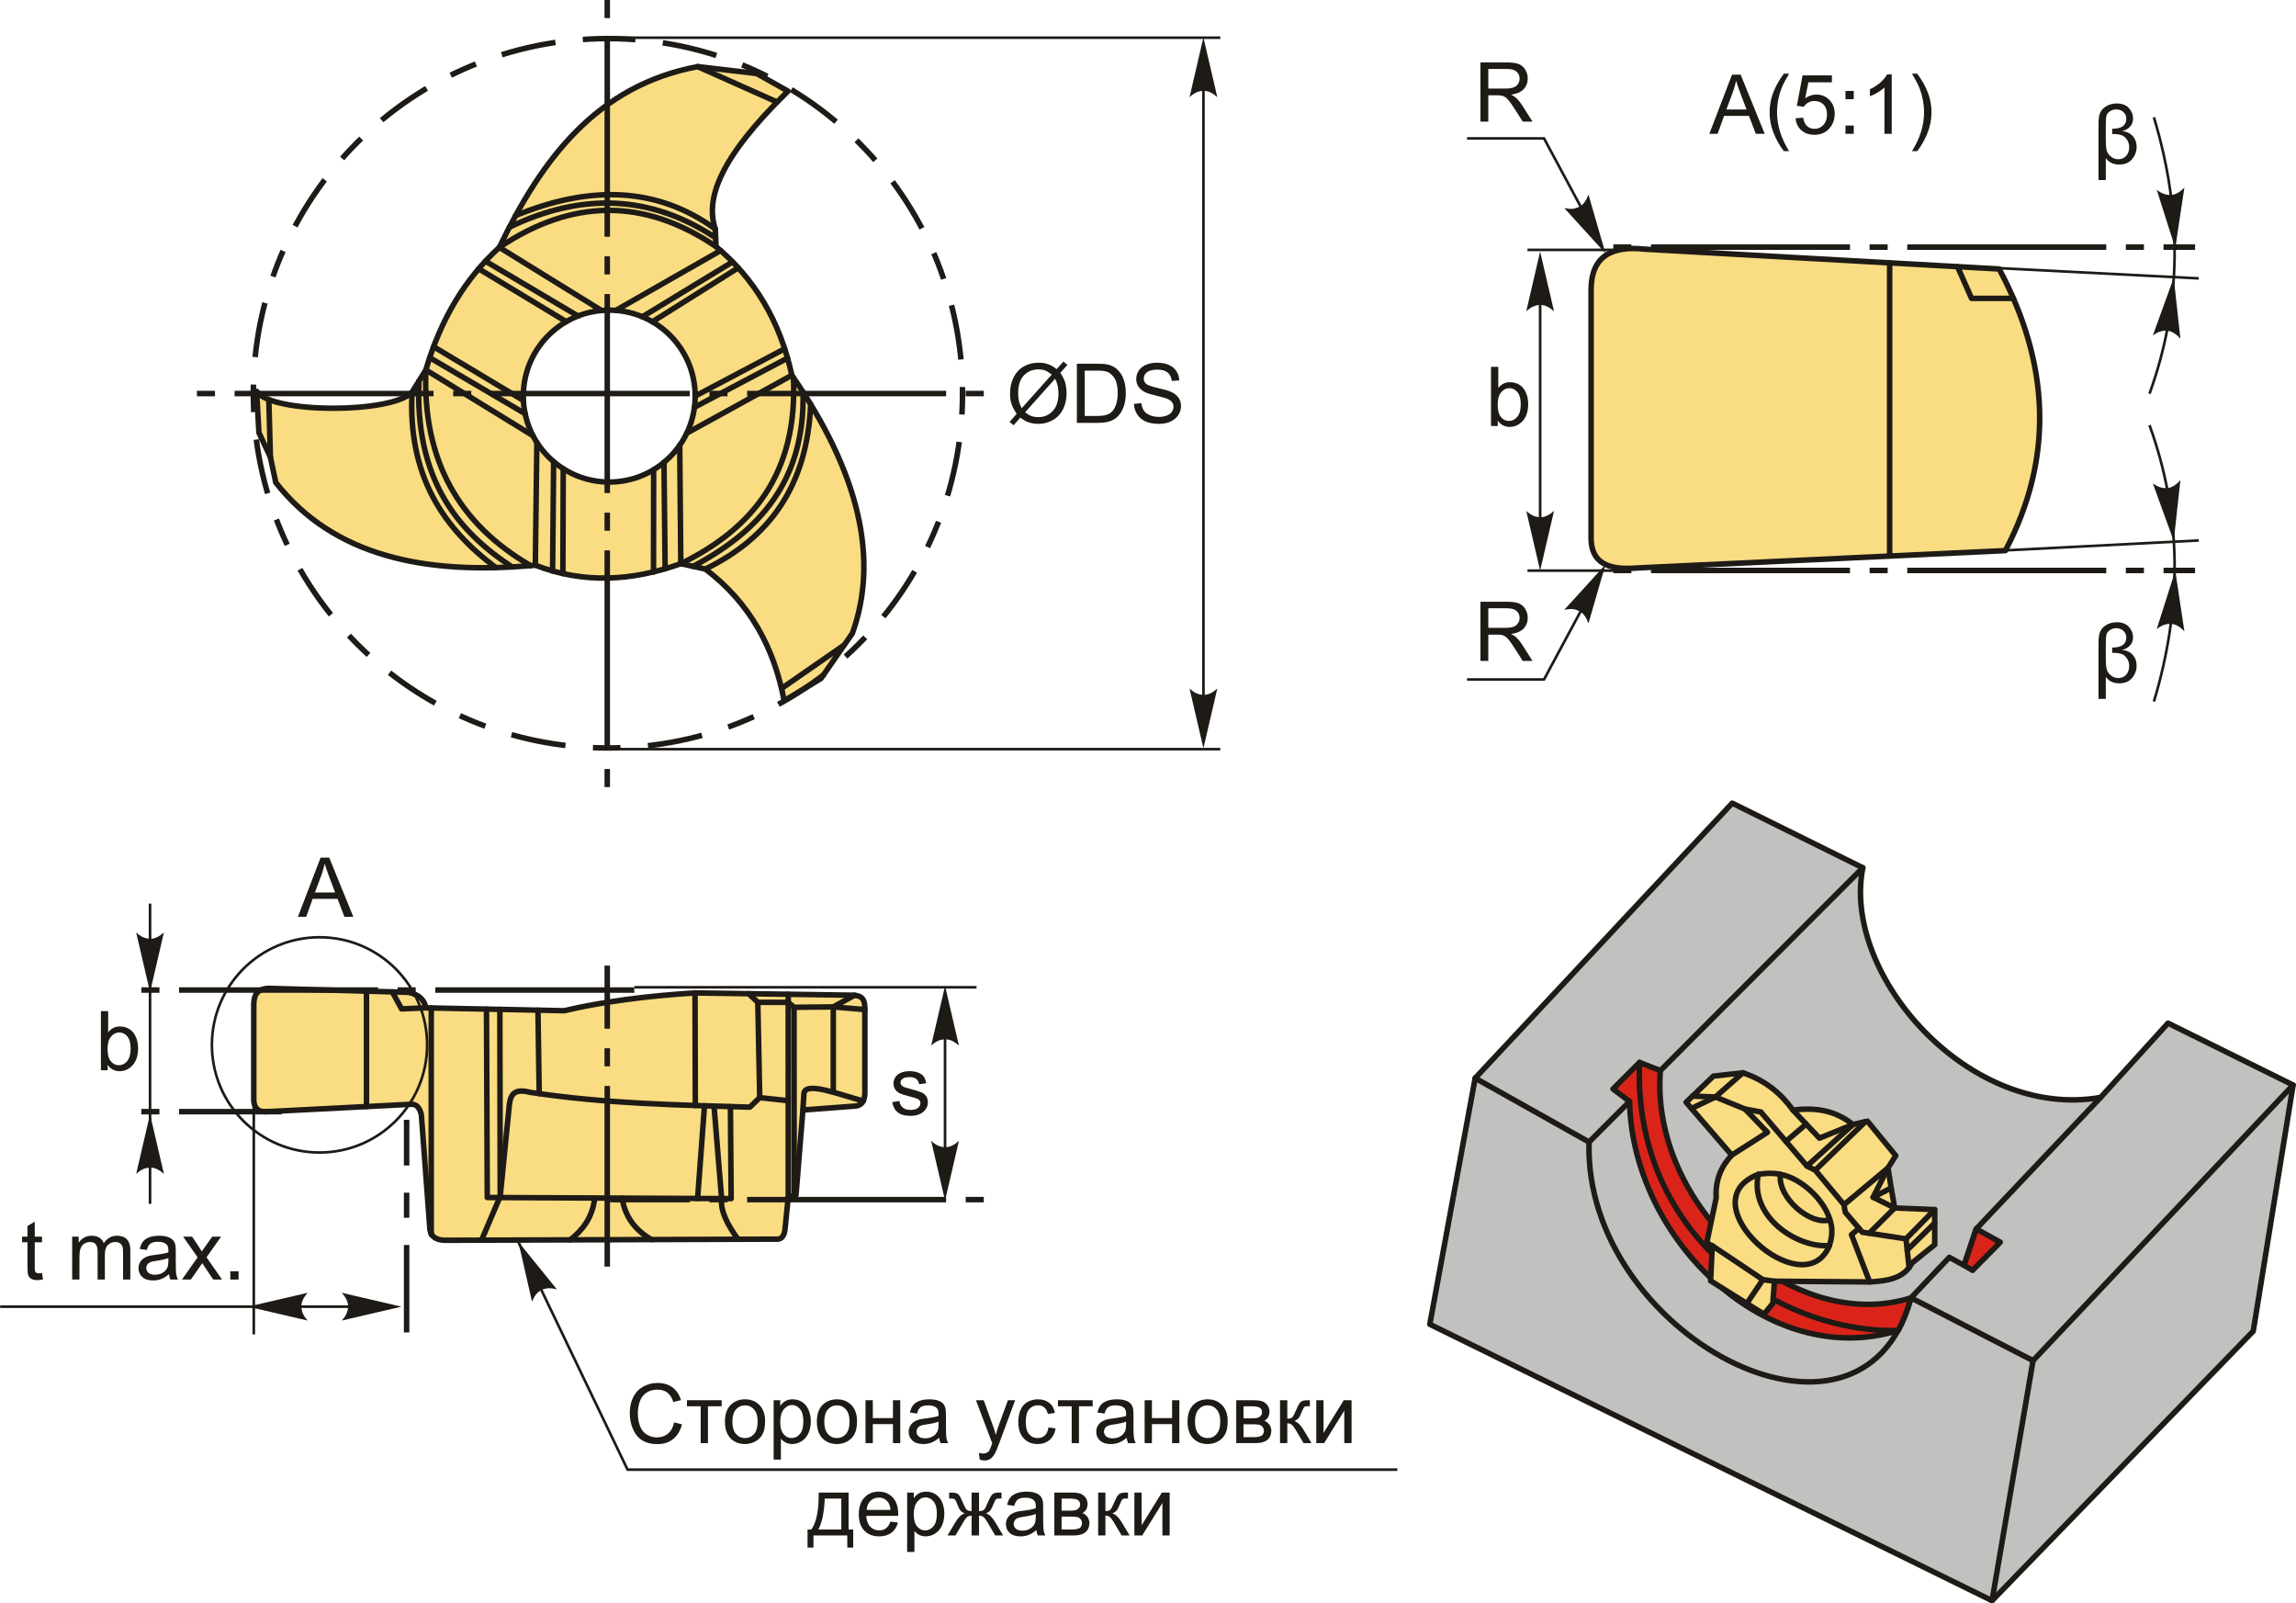 <?xml version="1.0" encoding="UTF-8"?>
<!DOCTYPE svg PUBLIC "-//W3C//DTD SVG 1.1//EN" "http://www.w3.org/Graphics/SVG/1.1/DTD/svg11.dtd">
<!-- Creator: CorelDRAW 2018 (64-Bit) -->
<svg xmlns="http://www.w3.org/2000/svg" xml:space="preserve" width="2084px" height="1455px" version="1.1" style="shape-rendering:geometricPrecision; text-rendering:geometricPrecision; image-rendering:optimizeQuality; fill-rule:evenodd; clip-rule:evenodd"
viewBox="0 0 2086.5 1456.93"
 xmlns:xlink="http://www.w3.org/1999/xlink">
 <defs>
  <style type="text/css">
   <![CDATA[
    .str2 {stroke:#1E1A16;stroke-width:2.37;stroke-miterlimit:22.926}
    .str0 {stroke:#1E1A16;stroke-width:5.01;stroke-linecap:round;stroke-linejoin:round;stroke-miterlimit:22.926}
    .str1 {stroke:#1E1A16;stroke-width:5.01;stroke-miterlimit:22.926;stroke-dasharray:25.03 25.03 50.06 25.03}
    .fil1 {fill:none}
    .fil5 {fill:#C1C1C0}
    .fil2 {fill:#1E1A16}
    .fil0 {fill:#FADC82}
    .fil6 {fill:#DA241A}
    .fil3 {fill:#1E1A16;fill-rule:nonzero}
    .fil4 {fill:#1E1A16;fill-rule:nonzero}
   ]]>
  </style>
 </defs>
 <g id="Layer_x0020_1">
  <g id="_2155750929840">
   <g>
    <path class="fil0 str0" d="M386.91 336.12c13.61,-46.44 36.06,-83.36 66.8,-111.35 38.64,-80.47 88.83,-147.09 180.24,-164.23 17.86,2.09 35.73,4.17 53.59,6.26 9.51,5.34 19.02,10.67 28.53,16.01 -63.72,62.22 -74.9,98.64 -66.11,125.26 0.23,5.33 0.46,10.67 0.7,16.01 34.48,28.73 58.13,67.09 68.89,116.91 61.22,88.73 79.42,166.87 54.98,234.52 -9.51,13.68 -19.03,27.37 -28.54,41.05 -11.13,6.73 -22.27,13.46 -33.4,20.19 -9.11,-47.91 -30.94,-88.92 -71.68,-119.7 -7.42,-1.62 -14.84,-3.25 -22.27,-4.87 -44.7,16.08 -88.84,18.25 -132.22,1.39 -99.97,9.32 -183.38,-8.03 -235.91,-75.16 -1.62,-7.65 -3.25,-15.31 -4.87,-22.96 -3.48,-7.42 -6.96,-14.85 -10.44,-22.27 -0.7,-12.53 -1.39,-25.05 -2.09,-37.58 13.46,20.42 123.2,20.31 141.27,0.7 4.18,-6.73 8.35,-13.46 12.53,-20.18zm166.68 -54.3c43.13,0 78.1,34.96 78.1,78.1 0,43.13 -34.97,78.1 -78.1,78.1 -43.13,0 -78.1,-34.97 -78.1,-78.1 0,-43.14 34.97,-78.1 78.1,-78.1z"/>
    <line class="fil1 str0" x1="633.95" y1="60.54" x2="706.15" y2= "92.72" />
    <path class="fil1 str0" d="M650.66 224.08c-65.09,-44.24 -130.74,-43.77 -196.95,0.69"/>
    <path class="fil1 str0" d="M462.86 206.43c66.39,-31.95 128.92,-29.14 187.45,9.64"/>
    <path class="fil1 str0" d="M468.47 195.92c67.52,-27.84 128.56,-26.25 181.49,12.15"/>
    <line class="fil1 str0" x1="514.51" y1="292.28" x2="434.92" y2= "244.21" />
    <line class="fil1 str0" x1="525.22" y1="287.13" x2="441.06" y2= "237.3" />
    <line class="fil1 str0" x1="546.52" y1="282.13" x2="453.71" y2= "224.77" />
    <line class="fil1 str0" x1="559.59" y1="282.04" x2="654.83" y2= "227.65" />
    <line class="fil1 str0" x1="583.7" y1="287.83" x2="665.71" y2= "237.94" />
    <line class="fil1 str0" x1="592.81" y1="292.37" x2="670.83" y2= "243.36" />
    <line class="fil1 str0" x1="710.2" y1="625.55" x2="767.19" y2= "586.06" />
    <path class="fil1 str0" d="M618.64 512.18c64.48,-31.47 106.39,-81.45 102.37,-169.07"/>
    <path class="fil1 str0" d="M629.78 514.61c59.82,-31.58 101.9,-77.36 99.94,-158.36"/>
    <path class="fil1 str0" d="M640.91 517.05c58.03,-28.06 92.73,-75.62 95.74,-149.72"/>
    <line class="fil1 str0" x1="631.69" y1="359.92" x2="713.06" y2= "316.89" />
    <line class="fil1 str0" x1="631.03" y1="370.08" x2="715.65" y2= "325.39" />
    <line class="fil1 str0" x1="624.09" y1="393.57" x2="719.55" y2= "340.99" />
    <line class="fil1 str0" x1="618.64" y1="512.18" x2="617.64" y2= "404.62" />
    <line class="fil1 str0" x1="604.37" y1="516.84" x2="603.35" y2= "420.11" />
    <line class="fil1 str0" x1="593.83" y1="519.66" x2="593.94" y2= "426.8" />
    <line class="fil1 str0" x1="511.45" y1="521.21" x2="511.78" y2= "425.89" />
    <line class="fil1 str0" x1="502.1" y1="518.84" x2="503.04" y2= "419.45" />
    <line class="fil1 str0" x1="486.42" y1="513.57" x2="487.79" y2= "402.01" />
    <path class="fil1 str0" d="M482.13 513.96c-64.19,-37.11 -98.4,-94.7 -95.22,-177.84"/>
    <path class="fil1 str0" d="M465.27 515.15c-51.4,-33.59 -88.27,-81.43 -84.63,-168.94"/>
    <path class="fil1 str0" d="M450.57 515.75c-47.74,-35.67 -80.12,-83.35 -76.19,-159.45"/>
    <line class="fil1 str0" x1="386.91" y1="336.12" x2="484.23" y2= "395.86" />
    <line class="fil1 str0" x1="390.4" y1="324.97" x2="477.12" y2= "375.88" />
    <line class="fil1 str0" x1="393.94" y1="315.02" x2="475.59" y2= "363.91" />
    <line class="fil1 str0" x1="245.64" y1="415.45" x2="244.19" y2= "363.08" />
   </g>
   <path class="fil1 str1" d="M552.39 35.06c178,0 322.29,144.29 322.29,322.29 0,177.99 -144.29,322.28 -322.29,322.28 -177.99,0 -322.28,-144.29 -322.28,-322.28 0,-178 144.29,-322.29 322.28,-322.29z"/>
   <path id="ось.cdr" class="fil2" d="M195.26 355.09l-16.43 0 0 5 16.43 0 0 -5zm232.91 0l-16.42 0 0 5 16.42 0 0 -5zm-215.09 0l180.84 0 0 5 -180.84 0 0 -5zm448.01 0l-16.43 0 0 5 16.43 0 0 -5zm-215.09 0l180.84 0 0 5 -180.84 0 0 -5zm448 0l-16.42 0 0 5 16.42 0 0 -5zm-215.09 0l180.85 0 0 5 -180.85 0 0 -5z"/>
   <path id="ось.cdr_0" class="fil2" d="M554.29 16.43l0 -16.43 -5 0 0 16.43 5 0zm0 232.91l0 -16.42 -5 0 0 16.42 5 0zm0 -215.09l0 180.84 -5 0 0 -180.84 5 0zm0 448.01l0 -16.43 -5 0 0 16.43 5 0zm0 -215.09l0 180.84 -5 0 0 -180.84 5 0zm0 448.01l0 -16.43 -5 0 0 16.43 5 0zm0 -215.1l0 180.85 -5 0 0 -180.85 5 0z"/>
   <path class="fil3" d="M960.24 335.39l6.15 -6.87 3.62 3.07 -6.45 7.23c2.09,3.13 3.49,5.85 4.23,8.21 0.97,3.08 1.45,6.53 1.45,10.34 0,5.5 -1.11,10.41 -3.33,14.71 -2.22,4.31 -5.34,7.55 -9.36,9.75 -4.02,2.21 -8.28,3.31 -12.8,3.31 -3.37,0 -6.42,-0.48 -9.15,-1.43 -2.1,-0.74 -4.56,-2.15 -7.37,-4.23l-6.18 6.94 -3.62 -3.1 6.47 -7.24c-2.4,-3.65 -4.01,-6.75 -4.81,-9.33 -0.81,-2.58 -1.21,-5.68 -1.21,-9.3 0,-5.52 1.1,-10.44 3.3,-14.74 2.21,-4.32 5.28,-7.59 9.26,-9.81 3.97,-2.22 8.39,-3.33 13.26,-3.33 3.28,0 6.14,0.43 8.6,1.3 2.46,0.86 5.1,2.36 7.94,4.52zm-4.44 4.97c-2.31,-1.82 -4.32,-3.06 -6.04,-3.72 -1.72,-0.66 -3.73,-0.99 -6.05,-0.99 -5.34,0 -9.76,1.81 -13.24,5.44 -3.49,3.63 -5.23,9.05 -5.23,16.26 0,2.83 0.26,5.36 0.8,7.55 0.39,1.64 1.2,3.65 2.44,6.04l27.32 -30.58zm3.01 3.78l-27.23 30.47c1.89,1.54 3.63,2.62 5.21,3.23 2.08,0.82 4.32,1.21 6.73,1.21 5.32,0 9.7,-1.87 13.17,-5.64 3.47,-3.77 5.19,-9.05 5.19,-15.83 0,-5.1 -1.02,-9.56 -3.07,-13.44z"/>
   <path id="1" class="fil3" d="M978.62 384.24l0 -53.77 18.52 0c4.18,0 7.37,0.25 9.58,0.76 3.08,0.72 5.7,2 7.88,3.86 2.84,2.4 4.96,5.45 6.36,9.18 1.41,3.73 2.11,8 2.11,12.8 0,4.08 -0.47,7.69 -1.42,10.85 -0.95,3.15 -2.18,5.77 -3.67,7.83 -1.5,2.07 -3.13,3.69 -4.91,4.87 -1.76,1.19 -3.9,2.09 -6.4,2.7 -2.52,0.62 -5.4,0.92 -8.65,0.92l-19.4 0zm7.13 -6.31l11.47 0c3.54,0 6.32,-0.33 8.33,-0.99 2.02,-0.66 3.62,-1.59 4.82,-2.79 1.68,-1.69 2.99,-3.97 3.93,-6.82 0.94,-2.86 1.42,-6.31 1.42,-10.38 0,-5.63 -0.93,-9.96 -2.77,-12.99 -1.84,-3.03 -4.08,-5.06 -6.72,-6.08 -1.9,-0.74 -4.97,-1.1 -9.2,-1.1l-11.28 0 0 41.15z"/>
   <path id="2" class="fil3" d="M1030.52 366.97l6.69 -0.61c0.31,2.71 1.05,4.92 2.21,6.66 1.16,1.73 2.97,3.13 5.41,4.21 2.44,1.06 5.19,1.6 8.25,1.6 2.71,0 5.1,-0.4 7.18,-1.21 2.08,-0.82 3.62,-1.93 4.63,-3.35 1.01,-1.41 1.53,-2.95 1.53,-4.6 0,-1.68 -0.49,-3.14 -1.47,-4.41 -0.97,-1.25 -2.59,-2.3 -4.84,-3.16 -1.44,-0.55 -4.63,-1.43 -9.58,-2.62 -4.94,-1.19 -8.39,-2.3 -10.37,-3.35 -2.57,-1.36 -4.47,-3.03 -5.72,-5.02 -1.26,-1.99 -1.89,-4.23 -1.89,-6.7 0,-2.73 0.78,-5.27 2.31,-7.62 1.54,-2.37 3.78,-4.16 6.75,-5.38 2.96,-1.23 6.25,-1.84 9.86,-1.84 3.98,0 7.5,0.64 10.54,1.93 3.04,1.27 5.38,3.16 7.02,5.66 1.64,2.5 2.52,5.32 2.64,8.48l-6.83 0.52c-0.36,-3.39 -1.6,-5.95 -3.72,-7.68 -2.11,-1.74 -5.24,-2.6 -9.37,-2.6 -4.31,0 -7.45,0.78 -9.41,2.36 -1.97,1.58 -2.96,3.48 -2.96,5.71 0,1.93 0.7,3.51 2.09,4.77 1.38,1.24 4.95,2.52 10.73,3.83 5.78,1.31 9.75,2.45 11.9,3.43 3.12,1.44 5.43,3.25 6.92,5.47 1.49,2.2 2.23,4.74 2.23,7.62 0,2.86 -0.81,5.54 -2.45,8.07 -1.64,2.53 -3.98,4.49 -7.05,5.9 -3.06,1.4 -6.51,2.1 -10.35,2.1 -4.86,0 -8.92,-0.71 -12.2,-2.13 -3.29,-1.41 -5.86,-3.54 -7.72,-6.39 -1.88,-2.85 -2.86,-6.06 -2.96,-9.65z"/>
   <line class="fil1 str2" x1="554.29" y1="34.25" x2="1108.97" y2= "34.25" />
   <line class="fil1 str2" x1="554.29" y1="680.72" x2="1108.97" y2= "680.72" />
   <line class="fil1 str2" x1="1093.64" y1="50.95" x2="1093.64" y2= "664.11" />
   <path id="стрелка.cdr" class="fil4" d="M1093.62 34.03l12.62 54.26c-3.9,-3.55 -8.22,-5.92 -12.6,-5.75 -4.66,0.2 -8.17,1.69 -12.63,5.75l12.61 -54.26z"/>
   <path id="стрелка.cdr_1" class="fil4" d="M1093.62 679.89l12.62 -54.26c-3.9,3.55 -8.22,5.92 -12.6,5.75 -4.66,-0.2 -8.17,-1.69 -12.63,-5.75l12.61 54.26z"/>
   <g>
    <path class="fil0 str0" d="M1487.67 516.1c-24.7,2.04 -42.2,-3.54 -41.71,-28.18 0,-75.16 0,-150.31 0,-225.47 0.4,-29.36 18.46,-39.3 48.48,-36.07 107.47,6.01 214.94,12.02 322.42,18.03 45.51,85.31 50.49,170.61 5.63,255.91 -111.6,5.26 -223.21,10.52 -334.82,15.78z"/>
    <line class="fil1 str0" x1="1717.31" y1="238.85" x2="1717.31" y2= "504.96" />
    <polyline class="fil1 str0" points="1829.76,271.1 1791.75,271.1 1779,242.3 "/>
   </g>
   <path class="fil3" d="M1553.43 121.59l20.63 -53.77 7.82 0 21.89 53.77 -8.1 0 -6.22 -16.29 -22.64 0 -5.83 16.29 -7.55 0zm15.47 -22.08l18.32 0 -5.61 -14.9c-1.68,-4.53 -2.96,-8.27 -3.85,-11.23 -0.74,3.51 -1.73,6.95 -2.97,10.35l-5.89 15.78z"/>
   <path id="1" class="fil3" d="M1621.2 137.36c-3.63,-4.59 -6.71,-9.96 -9.22,-16.12 -2.52,-6.16 -3.77,-12.54 -3.77,-19.13 0,-5.83 0.94,-11.39 2.82,-16.71 2.2,-6.19 5.59,-12.34 10.17,-18.48l4.73 0c-2.95,5.08 -4.91,8.71 -5.87,10.89 -1.48,3.37 -2.66,6.88 -3.51,10.55 -1.05,4.57 -1.58,9.16 -1.58,13.78 0,11.75 3.66,23.49 10.96,35.22l-4.73 0z"/>
   <path id="2" class="fil3" d="M1631.79 107.47l6.91 -0.52c0.51,3.37 1.7,5.89 3.56,7.6 1.85,1.69 4.11,2.54 6.78,2.54 3.22,0 5.91,-1.2 8.1,-3.59 2.18,-2.41 3.26,-5.59 3.26,-9.54 0,-3.77 -1.04,-6.74 -3.12,-8.91 -2.1,-2.18 -4.86,-3.27 -8.3,-3.27 -2.14,0 -4.06,0.49 -5.76,1.46 -1.69,0.98 -3.02,2.24 -3.99,3.8l-6.24 -0.91 5.19 -27.63 26.65 0 0 6.31 -21.39 0 -2.86 14.5c3.21,-2.26 6.59,-3.39 10.12,-3.39 4.69,0 8.64,1.63 11.86,4.88 3.21,3.26 4.83,7.44 4.83,12.54 0,4.87 -1.42,9.08 -4.25,12.62 -3.44,4.36 -8.14,6.53 -14.1,6.53 -4.88,0 -8.86,-1.37 -11.95,-4.11 -3.09,-2.75 -4.86,-6.38 -5.3,-10.91z"/>
   <path id="3" class="fil3" d="M1677.16 90.13l0 -7.51 7.51 0 0 7.51 -7.51 0zm0 31.46l0 -7.51 7.51 0 0 7.51 -7.51 0z"/>
   <path id="4" class="fil3" d="M1719.2 121.59l-6.6 0 0 -42.08c-1.59,1.53 -3.68,3.05 -6.26,4.56 -2.58,1.51 -4.91,2.65 -6.96,3.4l0 -6.38c3.69,-1.73 6.92,-3.83 9.69,-6.31 2.76,-2.46 4.73,-4.85 5.88,-7.18l4.25 0 0 53.99z"/>
   <path id="5" class="fil3" d="M1742.35 137.36l-4.73 0c7.3,-11.73 10.96,-23.47 10.96,-35.22 0,-4.59 -0.53,-9.15 -1.58,-13.67 -0.82,-3.66 -1.99,-7.18 -3.48,-10.56 -0.95,-2.19 -2.93,-5.86 -5.9,-10.99l4.73 0c4.58,6.14 7.97,12.29 10.17,18.48 1.88,5.32 2.82,10.88 2.82,16.71 0,6.59 -1.27,12.97 -3.79,19.13 -2.52,6.16 -5.59,11.53 -9.2,16.12z"/>
   <path id="ось.cdr_2" class="fil2" d="M1482.59 222.05l-16.42 0 0 5 16.42 0 0 -5zm232.92 0l-16.43 0 0 5 16.43 0 0 -5zm-215.09 0l180.84 0 0 5 -180.84 0 0 -5zm448 0l-16.42 0 0 5 16.42 0 0 -5zm-215.09 0l180.84 0 0 5 -180.84 0 0 -5zm232.92 0l28.66 0 0 5 -28.66 0 0 -5z"/>
   <path id="ось.cdr_3" class="fil2" d="M1482.59 515.85l-16.42 0 0 5 16.42 0 0 -5zm232.92 0l-16.43 0 0 5 16.43 0 0 -5zm-215.09 0l180.84 0 0 5 -180.84 0 0 -5zm448 0l-16.42 0 0 5 16.42 0 0 -5zm-215.09 0l180.84 0 0 5 -180.84 0 0 -5zm232.92 0l28.66 0 0 5 -28.66 0 0 -5z"/>
   <line class="fil1 str2" x1="1471.46" y1="227.05" x2="1388.14" y2= "227.05" />
   <line class="fil1 str2" x1="1471.46" y1="518.49" x2="1388.14" y2= "518.49" />
   <line class="fil1 str2" x1="1399.65" y1="235.62" x2="1399.65" y2= "508.45" />
   <path id="стрелка.cdr_4" class="fil4" d="M1399.65 518.46l12.62 -54.25c-3.9,3.55 -8.23,5.92 -12.6,5.75 -4.66,-0.2 -8.18,-1.69 -12.64,-5.75l12.62 54.25z"/>
   <path id="стрелка.cdr_5" class="fil4" d="M1399.65 228.61l12.62 54.25c-3.9,-3.55 -8.23,-5.92 -12.6,-5.75 -4.66,0.2 -8.18,1.69 -12.64,5.75l12.62 -54.25z"/>
   <path class="fil3" d="M1361.15 387.07l-6.15 0 0 -53.77 6.61 0 0 19.19c2.79,-3.48 6.34,-5.22 10.67,-5.22 2.39,0 4.67,0.48 6.81,1.44 2.14,0.96 3.89,2.33 5.28,4.07 1.38,1.75 2.47,3.85 3.24,6.32 0.79,2.45 1.18,5.09 1.18,7.9 0,6.66 -1.65,11.81 -4.94,15.44 -3.31,3.64 -7.26,5.46 -11.88,5.46 -4.6,0 -8.2,-1.92 -10.82,-5.73l0 4.9zm-0.07 -19.77c0,4.65 0.64,8.02 1.9,10.1 2.08,3.39 4.88,5.09 8.42,5.09 2.9,0 5.39,-1.25 7.48,-3.75 2.1,-2.51 3.15,-6.24 3.15,-11.19 0,-5.08 -1,-8.83 -3.02,-11.24 -2.01,-2.42 -4.45,-3.63 -7.31,-3.63 -2.89,0 -5.38,1.25 -7.47,3.75 -2.1,2.51 -3.15,6.12 -3.15,10.87z"/>
   <polyline class="fil1 str2" points="1456.34,518.49 1403.19,617.4 1333.22,617.4 "/>
   <path class="fil3" d="M1345.4 600.55l0 -53.77 23.83 0c4.8,0 8.44,0.49 10.93,1.45 2.49,0.97 4.48,2.67 5.97,5.11 1.49,2.44 2.23,5.14 2.23,8.1 0,3.81 -1.24,7.03 -3.71,9.65 -2.46,2.61 -6.27,4.27 -11.42,4.98 1.89,0.9 3.31,1.8 4.29,2.68 2.08,1.9 4.04,4.29 5.88,7.16l9.3 14.64 -8.88 0 -7.11 -11.19c-2.07,-3.24 -3.78,-5.71 -5.12,-7.42 -1.35,-1.72 -2.56,-2.91 -3.62,-3.59 -1.05,-0.68 -2.14,-1.16 -3.24,-1.43 -0.8,-0.16 -2.12,-0.25 -3.96,-0.25l-8.23 0 0 23.88 -7.14 0zm7.14 -30.04l15.27 0c3.25,0 5.78,-0.34 7.61,-1.01 1.83,-0.67 3.21,-1.74 4.15,-3.23 0.95,-1.48 1.43,-3.08 1.43,-4.82 0,-2.54 -0.91,-4.64 -2.75,-6.28 -1.84,-1.64 -4.75,-2.46 -8.72,-2.46l-16.99 0 0 17.8z"/>
   <path id="стрелка.cdr_6" class="fil4" d="M1459.03 513.01l-15.49 53.5c-1.67,-5 -4.29,-9.19 -8.19,-11.17 -4.17,-2.1 -7.96,-2.52 -13.83,-1.16l37.51 -41.17z"/>
   <polyline class="fil1 str2" points="1456.34,224.69 1403.19,125.77 1333.22,125.77 "/>
   <path id="стрелка.cdr_7" class="fil4" d="M1459.03 230.17l-15.49 -53.51c-1.67,5 -4.29,9.19 -8.19,11.17 -4.17,2.11 -7.96,2.53 -13.83,1.16l37.51 41.18z"/>
   <path class="fil3" d="M1345.4 110.49l0 -53.77 23.83 0c4.8,0 8.44,0.49 10.93,1.45 2.49,0.97 4.48,2.67 5.97,5.11 1.49,2.44 2.23,5.14 2.23,8.1 0,3.82 -1.24,7.03 -3.71,9.65 -2.46,2.61 -6.27,4.27 -11.42,4.98 1.89,0.9 3.31,1.8 4.29,2.68 2.08,1.9 4.04,4.29 5.88,7.16l9.3 14.64 -8.88 0 -7.11 -11.19c-2.07,-3.24 -3.78,-5.71 -5.12,-7.42 -1.35,-1.71 -2.56,-2.9 -3.62,-3.59 -1.05,-0.68 -2.14,-1.15 -3.24,-1.43 -0.8,-0.16 -2.12,-0.25 -3.96,-0.25l-8.23 0 0 23.88 -7.14 0zm7.14 -30.04l15.27 0c3.25,0 5.78,-0.34 7.61,-1.01 1.83,-0.66 3.21,-1.74 4.15,-3.23 0.95,-1.48 1.43,-3.08 1.43,-4.82 0,-2.54 -0.91,-4.64 -2.75,-6.28 -1.84,-1.64 -4.75,-2.46 -8.72,-2.46l-16.99 0 0 17.8z"/>
   <line class="fil1 str2" x1="1655.65" y1="235.4" x2="1998.27" y2= "252.96" />
   <path class="fil1 str2" d="M1953.48 357.74c29.59,-81.54 29.87,-165.34 4,-251.15"/>
   <path id="стрелка.cdr_8" class="fil4" d="M1976.9 225.48l8.29 -55.08c-3.61,3.85 -7.73,6.56 -12.11,6.73 -4.66,0.17 -8.28,-1.03 -13.05,-4.73l16.87 53.08z"/>
   <path id="стрелка.cdr_9" class="fil4" d="M1975.51 252.43l6.06 55.37c-3.45,-3.99 -7.46,-6.86 -11.82,-7.21 -4.66,-0.36 -8.32,0.7 -13.23,4.2l18.99 -52.36z"/>
   <path class="fil3" d="M1913.77 143.71l0 19.91 -6.61 0 0 -51.83c0,-4.13 0.55,-7.36 1.67,-9.7 1.11,-2.33 3.02,-4.26 5.73,-5.79 2.71,-1.53 5.73,-2.29 9.05,-2.29 4.9,0 8.62,1.41 11.15,4.23 2.53,2.83 3.79,5.92 3.79,9.26 0,3.28 -1.02,5.92 -3.06,7.92 -2.04,2 -4.4,3.24 -7.04,3.71 4.26,0.41 7.55,1.94 9.86,4.57 2.32,2.64 3.47,5.88 3.47,9.73 0,4.16 -1.36,7.88 -4.08,11.15 -2.72,3.28 -6.65,4.92 -11.79,4.92 -5.27,0 -9.31,-1.92 -12.14,-5.79zm5.78 -26.72c4.48,0 7.74,-0.79 9.78,-2.36 2.04,-1.56 3.06,-3.81 3.06,-6.78 0,-2.39 -0.86,-4.4 -2.6,-6.02 -1.74,-1.61 -3.9,-2.42 -6.51,-2.42 -2.26,0 -4.22,0.61 -5.88,1.81 -1.67,1.19 -2.69,2.53 -3.07,3.99 -0.37,1.46 -0.56,4.03 -0.56,7.7l0 14.78c0,4.2 0.29,7.3 0.88,9.27 0.58,1.98 1.85,3.77 3.78,5.36 1.94,1.59 4.16,2.38 6.68,2.38 3.07,0 5.48,-1.04 7.25,-3.13 1.77,-2.09 2.66,-4.68 2.66,-7.76 0,-2.54 -0.65,-4.82 -1.96,-6.84 -1.32,-2.01 -2.94,-3.37 -4.87,-4.1 -1.93,-0.71 -4.48,-1.08 -7.67,-1.08l-0.97 0 0 -4.8z"/>
   <line class="fil1 str2" x1="1655.65" y1="508.64" x2="1998.27" y2= "491.07" />
   <path class="fil1 str2" d="M1953.48 386.3c29.59,81.54 29.87,165.33 4,251.14"/>
   <path id="стрелка.cdr_10" class="fil4" d="M1976.9 518.55l8.29 55.08c-3.61,-3.85 -7.73,-6.56 -12.11,-6.73 -4.66,-0.17 -8.28,1.04 -13.05,4.73l16.87 -53.08z"/>
   <path id="стрелка.cdr_11" class="fil4" d="M1975.51 491.61l6.06 -55.37c-3.45,3.98 -7.46,6.86 -11.82,7.2 -4.66,0.36 -8.32,-0.7 -13.23,-4.2l18.99 52.37z"/>
   <path class="fil3" d="M1913.77 615.11l0 19.91 -6.61 0 0 -51.83c0,-4.13 0.55,-7.36 1.67,-9.7 1.11,-2.33 3.02,-4.27 5.73,-5.79 2.71,-1.53 5.73,-2.29 9.05,-2.29 4.9,0 8.62,1.41 11.15,4.23 2.53,2.83 3.79,5.92 3.79,9.26 0,3.28 -1.02,5.92 -3.06,7.92 -2.04,2 -4.4,3.24 -7.04,3.71 4.26,0.41 7.55,1.94 9.86,4.57 2.32,2.64 3.47,5.88 3.47,9.73 0,4.16 -1.36,7.87 -4.08,11.15 -2.72,3.28 -6.65,4.92 -11.79,4.92 -5.27,0 -9.31,-1.92 -12.14,-5.79zm5.78 -26.72c4.48,0 7.74,-0.79 9.78,-2.36 2.04,-1.56 3.06,-3.81 3.06,-6.78 0,-2.39 -0.86,-4.41 -2.6,-6.02 -1.74,-1.62 -3.9,-2.42 -6.51,-2.42 -2.26,0 -4.22,0.6 -5.88,1.81 -1.67,1.18 -2.69,2.52 -3.07,3.99 -0.37,1.46 -0.56,4.03 -0.56,7.7l0 14.78c0,4.2 0.29,7.29 0.88,9.27 0.58,1.98 1.85,3.77 3.78,5.36 1.94,1.59 4.16,2.38 6.68,2.38 3.07,0 5.48,-1.04 7.25,-3.13 1.77,-2.09 2.66,-4.68 2.66,-7.76 0,-2.54 -0.65,-4.82 -1.96,-6.84 -1.32,-2.01 -2.94,-3.38 -4.87,-4.1 -1.93,-0.71 -4.48,-1.08 -7.67,-1.08l-0.97 0 0 -4.8z"/>
   <g>
    <path class="fil0 str0" d="M230.52 1000.26c0,-29.55 0,-59.1 0,-88.65 0.48,-6.94 2.42,-12.97 13.04,-13.56 42.59,1.21 85.18,2.43 127.77,3.65 10.13,2.24 14.36,7.42 15.64,14.08 41.9,0.87 83.79,1.74 125.68,2.61 34.27,-8.08 74.07,-13.38 118.91,-16.17 48.32,0.7 96.65,1.39 144.97,2.09 7.72,0.86 9.46,4.68 9.39,13.03 0,25.04 0,50.07 0,75.1 -0.07,6.34 -1.58,11.46 -7.82,12.52 -16.17,1.21 -32.34,2.43 -48.5,3.65 -2.09,25.72 -4.18,51.45 -6.26,77.18 -2.36,0.63 -4.72,1.26 -7.07,1.89 -0.95,9.45 -1.89,18.9 -2.84,28.35 -0.44,5.64 -2.26,9.31 -6.26,9.91 -101.17,0.35 -202.34,0.7 -303.51,1.05 -7.52,-0.33 -11.93,-3.4 -13.04,-9.39 -2.61,-34.94 -5.21,-69.88 -7.82,-104.82 -1.36,-5.26 -3.54,-9.42 -8.87,-9.39 -44.15,2.26 -88.3,4.52 -132.46,6.78 -5.72,0.06 -10.29,-1.75 -10.95,-9.91z"/>
    <polyline class="fil1 str0" points="386.97,915.78 364.83,916.72 356.39,901.27 "/>
    <line class="fil1 str0" x1="332.95" y1="1005.49" x2="332.95" y2= "900.76" />
    <line class="fil1 str0" x1="391.82" y1="915.88" x2="391.82" y2= "1121.76" />
    <line class="fil1 str0" x1="716.27" y1="1087.68" x2="716.27" y2= "903.42" />
    <polyline class="fil1 str0" points="680.32,902.92 688.63,910.77 716.27,910.77 721.54,915.27 757.21,914.92 776.53,904.31 "/>
    <line class="fil1 str0" x1="721.66" y1="1086.24" x2="721.54" y2= "915.27" />
    <path class="fil1 str0" d="M729.6 1008.61l0.94 -15.06c1.41,-11.13 31.16,0.69 53.92,6.86"/>
    <line class="fil1 str0" x1="757.21" y1="914.92" x2="785.92" y2= "917.34" />
    <line class="fil1 str0" x1="757.21" y1="914.92" x2="757.21" y2= "992.35" />
    <path class="fil1 str0" d="M437.52 1126.87l16.97 -39.8c2.77,-27.83 5.54,-55.65 8.31,-83.48 1.18,-8.08 3.61,-15.07 18.71,-11.08 70.74,10.69 134.86,11.44 199.85,13.51l9 -8.66 25.91 2.77"/>
    <polyline class="fil1 str0" points="442.02,916.92 442.72,1088.1 664.39,1089.14 663.73,1005.48 "/>
    <line class="fil1 str0" x1="454.49" y1="1087.07" x2="454.17" y2= "917.17" />
    <line class="fil1 str0" x1="489.94" y1="993.74" x2="488.8" y2= "917.89" />
    <line class="fil1 str0" x1="631.83" y1="1004.51" x2="631.56" y2= "902.22" />
    <line class="fil1 str0" x1="688.63" y1="910.77" x2="690.36" y2= "997.36" />
    <line class="fil1 str0" x1="633.9" y1="1089" x2="640.17" y2= "1004.77" />
    <path class="fil1 str0" d="M648.83 1005.04l6.9 84.06c-1.29,10.93 5.16,23.59 14.89,36.97"/>
    <path class="fil1 str0" d="M518.22 1126.59c10.6,-8.75 19.91,-19.09 22.18,-38.03"/>
    <path class="fil1 str0" d="M565.33 1088.68c2.45,16.23 11.29,28.81 26.67,37.66"/>
   </g>
   <path id="ось.cdr_12" class="fil2" d="M549.29 877.38l5 0 0 57.3 -5 0 0 -57.3zm5 273.51l-5 0 0 -164.14 5 0 0 164.14zm0 -181.96l0 -16.43 -5 0 0 16.43 5 0z"/>
   <path id="ось.cdr_13" class="fil2" d="M661.09 1087.53l-16.43 0 0 5 16.43 0 0 -5zm-106.8 0l72.55 0 0 5 -72.55 0 0 -5zm339.71 0l-16.42 0 0 5 16.42 0 0 -5zm-215.09 0l180.85 0 0 5 -180.85 0 0 -5z"/>
   <path id="ось.cdr_14" class="fil2" d="M144.78 897.1l-16.43 0 0 5 16.43 0 0 -5zm232.91 0l-16.42 0 0 5 16.42 0 0 -5zm-215.09 0l180.85 0 0 5 -180.85 0 0 -5zm232.92 0l180.84 0 0 5 -180.84 0 0 -5z"/>
   <path id="ось.cdr_15" class="fil2" d="M144.78 1007.61l-16.43 0 0 5 16.43 0 0 -5zm17.82 0l93.21 0 0 5 -93.21 0 0 -5z"/>
   <line class="fil1 str2" x1="576.36" y1="897.1" x2="887.42" y2= "897.1" />
   <line class="fil1 str2" x1="230.52" y1="1000.26" x2="230.52" y2= "1212.49" />
   <path id="ось.cdr_16" class="fil2" d="M366.93 1210.71l5 0 0 -79.47 -5 0 0 79.47zm0 -193.2l0 41.5 5 0 0 -41.5 -5 0zm5 66.22l0 22.79 -5 0 0 -22.79 5 0z"/>
   <circle class="fil1 str2" cx="290.26" cy="949.43" r="97.8"/>
   <path class="fil3" d="M270.64 833.03l20.63 -53.77 7.82 0 21.89 53.77 -8.1 0 -6.22 -16.29 -22.64 0 -5.83 16.29 -7.55 0zm15.47 -22.08l18.32 0 -5.61 -14.9c-1.68,-4.53 -2.96,-8.28 -3.85,-11.23 -0.74,3.5 -1.73,6.95 -2.97,10.35l-5.89 15.78z"/>
   <line class="fil1 str2" x1="136.24" y1="821.05" x2="136.24" y2= "1093.88" />
   <path id="стрелка.cdr_17" class="fil4" d="M136.24 901.51l12.61 -54.26c-3.9,3.55 -8.22,5.92 -12.6,5.75 -4.66,-0.2 -8.17,-1.69 -12.63,-5.75l12.62 54.26z"/>
   <path class="fil3" d="M97.74 972.5l-6.16 0 0 -53.77 6.61 0 0 19.19c2.79,-3.48 6.34,-5.22 10.68,-5.22 2.39,0 4.66,0.48 6.8,1.44 2.14,0.96 3.9,2.33 5.29,4.07 1.37,1.75 2.46,3.85 3.24,6.32 0.79,2.45 1.17,5.09 1.17,7.9 0,6.65 -1.65,11.81 -4.94,15.44 -3.3,3.64 -7.26,5.46 -11.88,5.46 -4.59,0 -8.2,-1.92 -10.81,-5.74l0 4.91zm-0.08 -19.77c0,4.65 0.64,8.02 1.91,10.1 2.07,3.39 4.88,5.09 8.42,5.09 2.89,0 5.38,-1.25 7.47,-3.75 2.1,-2.51 3.16,-6.24 3.16,-11.19 0,-5.09 -1.01,-8.83 -3.02,-11.24 -2.02,-2.42 -4.46,-3.63 -7.31,-3.63 -2.89,0 -5.38,1.25 -7.47,3.75 -2.11,2.51 -3.16,6.12 -3.16,10.87z"/>
   <path id="стрелка.cdr_18" class="fil4" d="M136.24 1012.43l12.61 54.25c-3.9,-3.55 -8.22,-5.92 -12.6,-5.74 -4.66,0.2 -8.17,1.68 -12.63,5.74l12.62 -54.25z"/>
   <path class="fil3" d="M810.8 1001.46l6.54 -1.05c0.36,2.61 1.39,4.62 3.06,6.02 1.68,1.39 4.03,2.09 7.04,2.09 3.04,0 5.29,-0.62 6.77,-1.86 1.46,-1.22 2.2,-2.67 2.2,-4.34 0,-1.49 -0.66,-2.66 -1.98,-3.51 -0.92,-0.59 -3.18,-1.33 -6.76,-2.25 -4.83,-1.21 -8.17,-2.26 -10.05,-3.15 -1.86,-0.9 -3.27,-2.13 -4.24,-3.7 -0.96,-1.57 -1.45,-3.31 -1.45,-5.21 0,-1.74 0.4,-3.34 1.19,-4.82 0.8,-1.48 1.88,-2.7 3.24,-3.68 1.03,-0.75 2.43,-1.39 4.19,-1.91 1.78,-0.53 3.67,-0.79 5.7,-0.79 3.05,0 5.73,0.44 8.03,1.32 2.32,0.88 4.02,2.08 5.12,3.58 1.09,1.52 1.85,3.53 2.27,6.06l-6.46 0.9c-0.29,-2.03 -1.14,-3.62 -2.54,-4.75 -1.4,-1.14 -3.38,-1.71 -5.95,-1.71 -3.01,0 -5.18,0.5 -6.47,1.51 -1.29,1 -1.94,2.17 -1.94,3.51 0,0.85 0.27,1.63 0.8,2.32 0.54,0.7 1.38,1.29 2.53,1.75 0.67,0.25 2.59,0.81 5.82,1.69 4.66,1.24 7.91,2.27 9.76,3.05 1.86,0.79 3.31,1.96 4.36,3.46 1.06,1.51 1.59,3.39 1.59,5.64 0,2.19 -0.64,4.26 -1.93,6.2 -1.29,1.94 -3.14,3.44 -5.56,4.5 -2.42,1.07 -5.16,1.59 -8.22,1.59 -5.06,0 -8.92,-1.05 -11.58,-3.14 -2.65,-2.1 -4.34,-5.2 -5.08,-9.32z"/>
   <line class="fil1 str2" x1="858.79" y1="909.36" x2="858.79" y2= "1062.03" />
   <path id="стрелка.cdr_19" class="fil4" d="M858.79 1090.9l12.62 -54.26c-3.9,3.55 -8.23,5.92 -12.6,5.75 -4.66,-0.2 -8.18,-1.69 -12.63,-5.75l12.61 54.26z"/>
   <path id="стрелка.cdr_20" class="fil4" d="M858.79 895.84l12.62 54.26c-3.9,-3.55 -8.23,-5.93 -12.6,-5.75 -4.66,0.2 -8.18,1.68 -12.63,5.75l12.61 -54.26z"/>
   <line class="fil1 str2" x1="0" y1="1187.3" x2="335.87" y2= "1187.3" />
   <path id="стрелка.cdr_21" class="fil4" d="M364.73 1187.3l-54.25 -12.61c3.54,3.9 5.92,8.22 5.74,12.6 -0.2,4.66 -1.68,8.17 -5.74,12.63l54.25 -12.62z"/>
   <path id="стрелка.cdr_22" class="fil4" d="M225.28 1187.3l54.25 -12.61c-3.55,3.9 -5.92,8.22 -5.75,12.6 0.2,4.66 1.69,8.17 5.75,12.63l-54.25 -12.62z"/>
   <path class="fil3" d="M38.06 1156.75l0.9 5.83c-1.85,0.39 -3.51,0.59 -4.96,0.59 -2.39,0 -4.25,-0.37 -5.57,-1.14 -1.32,-0.76 -2.24,-1.75 -2.78,-2.99 -0.54,-1.24 -0.8,-3.84 -0.8,-7.81l0 -22.45 -4.89 0 0 -5.11 4.89 0 0 -9.64 6.61 -3.96 0 13.6 6.6 0 0 5.11 -6.6 0 0 22.83c0,1.89 0.11,3.1 0.35,3.64 0.22,0.54 0.6,0.96 1.12,1.29 0.53,0.31 1.28,0.47 2.25,0.47 0.73,0 1.69,-0.09 2.88,-0.26z"/>
   <path id="1" class="fil3" d="M65.45 1162.65l0 -38.98 5.93 0 0 5.51c1.21,-1.91 2.84,-3.44 4.87,-4.6 2.03,-1.16 4.33,-1.74 6.92,-1.74 2.88,0 5.24,0.61 7.08,1.79 1.84,1.21 3.15,2.87 3.9,5.02 3.1,-4.54 7.12,-6.81 12.07,-6.81 3.88,0 6.88,1.07 8.95,3.21 2.09,2.14 3.14,5.43 3.14,9.87l0 26.73 -6.6 0 0 -24.54c0,-2.62 -0.23,-4.53 -0.65,-5.69 -0.43,-1.16 -1.21,-2.09 -2.35,-2.8 -1.12,-0.72 -2.45,-1.07 -3.96,-1.07 -2.76,0 -5.03,0.92 -6.85,2.73 -1.81,1.83 -2.72,4.74 -2.72,8.75l0 22.62 -6.6 0 0 -25.3c0,-2.93 -0.54,-5.13 -1.62,-6.6 -1.07,-1.46 -2.84,-2.2 -5.28,-2.2 -1.85,0 -3.57,0.49 -5.14,1.47 -1.58,0.97 -2.72,2.4 -3.43,4.29 -0.7,1.88 -1.05,4.59 -1.05,8.13l0 20.21 -6.61 0z"/>
   <path id="2" class="fil3" d="M153.46 1157.76c-2.45,2.09 -4.82,3.56 -7.08,4.42 -2.27,0.87 -4.7,1.29 -7.3,1.29 -4.28,0 -7.57,-1.04 -9.88,-3.13 -2.3,-2.08 -3.45,-4.74 -3.45,-7.98 0,-1.91 0.44,-3.64 1.3,-5.22 0.88,-1.58 2.02,-2.83 3.42,-3.78 1.41,-0.95 2.99,-1.68 4.75,-2.17 1.31,-0.34 3.27,-0.66 5.89,-0.99 5.33,-0.62 9.27,-1.39 11.79,-2.26 0.02,-0.9 0.03,-1.48 0.03,-1.72 0,-2.67 -0.62,-4.56 -1.87,-5.67 -1.69,-1.49 -4.21,-2.22 -7.54,-2.22 -3.11,0 -5.42,0.55 -6.89,1.64 -1.49,1.09 -2.58,3.01 -3.3,5.79l-6.45 -0.9c0.58,-2.77 1.55,-5.01 2.9,-6.71 1.35,-1.7 3.3,-3 5.86,-3.93 2.54,-0.91 5.5,-1.38 8.86,-1.38 3.33,0 6.04,0.39 8.13,1.18 2.08,0.79 3.62,1.77 4.6,2.95 0.97,1.19 1.66,2.7 2.06,4.51 0.21,1.13 0.33,3.15 0.33,6.07l0 8.76c0,6.12 0.14,9.99 0.41,11.63 0.26,1.64 0.81,3.2 1.62,4.71l-6.91 0c-0.67,-1.39 -1.09,-3.02 -1.28,-4.89zm-0.53 -14.64c-2.4,0.98 -6,1.8 -10.81,2.48 -2.73,0.39 -4.66,0.82 -5.78,1.31 -1.13,0.49 -1.99,1.2 -2.61,2.13 -0.61,0.94 -0.92,1.98 -0.92,3.13 0,1.74 0.66,3.2 2,4.37 1.34,1.16 3.29,1.75 5.86,1.75 2.54,0 4.8,-0.55 6.79,-1.67 1.98,-1.1 3.45,-2.61 4.37,-4.53 0.72,-1.49 1.07,-3.68 1.07,-6.57l0.03 -2.4z"/>
   <path id="3" class="fil3" d="M165.26 1162.65l14.23 -20.19 -13.18 -18.79 8.13 0 6.16 9.2c1.13,1.73 2.04,3.13 2.67,4.23 1.12,-1.57 2.11,-2.98 2.99,-4.24l6.49 -9.19 8.07 0 -13.25 18.79 14.11 20.19 -8.03 0 -8.06 -12.02 -1.84 -2.89 -10.41 14.91 -8.08 0z"/>
   <polygon id="4" class="fil3" points="209.19,1162.65 209.19,1155.14 216.7,1155.14 216.7,1162.65 "/>
   <polyline class="fil1 str2" points="470.11,1126.76 570.25,1335.4 1269.88,1335.4 "/>
   <path id="стрелка.cdr_23" class="fil4" d="M471.03 1128.43l12.38 54.31c1.96,-4.9 4.81,-8.92 8.82,-10.68 4.28,-1.86 8.09,-2.06 13.88,-0.36l-35.08 -43.27z"/>
   <path class="fil3" d="M612.57 1292.43l7.13 1.8c-1.49,5.85 -4.16,10.29 -8.03,13.35 -3.87,3.07 -8.6,4.61 -14.2,4.61 -5.78,0 -10.48,-1.18 -14.11,-3.54 -3.63,-2.35 -6.39,-5.77 -8.28,-10.24 -1.89,-4.48 -2.84,-9.27 -2.84,-14.41 0,-5.59 1.07,-10.47 3.21,-14.64 2.14,-4.17 5.18,-7.33 9.12,-9.5 3.94,-2.16 8.29,-3.24 13.02,-3.24 5.38,0 9.9,1.36 13.55,4.1 3.67,2.75 6.22,6.59 7.66,11.54l-6.98 1.66c-1.24,-3.91 -3.06,-6.76 -5.42,-8.54 -2.37,-1.79 -5.35,-2.68 -8.94,-2.68 -4.12,0 -7.57,0.99 -10.34,2.97 -2.76,1.98 -4.71,4.64 -5.83,7.97 -1.13,3.34 -1.69,6.78 -1.69,10.33 0,4.57 0.67,8.56 1.99,11.96 1.33,3.42 3.39,5.96 6.2,7.65 2.8,1.69 5.83,2.53 9.1,2.53 3.98,0 7.33,-1.15 10.08,-3.44 2.76,-2.31 4.62,-5.71 5.6,-10.24z"/>
   <polygon id="1" class="fil3" points="624.22,1272.31 655.76,1272.31 655.76,1277.8 643.3,1277.8 643.3,1311.29 636.69,1311.29 636.69,1277.8 624.22,1277.8 "/>
   <path id="2" class="fil3" d="M658.75 1291.8c0,-7.19 2.01,-12.53 6.02,-15.99 3.35,-2.88 7.44,-4.32 12.26,-4.32 5.34,0 9.72,1.75 13.13,5.26 3.39,3.49 5.09,8.33 5.09,14.5 0,5.01 -0.75,8.94 -2.25,11.8 -1.5,2.87 -3.7,5.1 -6.57,6.69 -2.87,1.59 -6.01,2.38 -9.4,2.38 -5.46,0 -9.87,-1.74 -13.23,-5.24 -3.37,-3.49 -5.05,-8.52 -5.05,-15.08zm6.76 0.01c0,4.99 1.09,8.72 3.27,11.18 2.19,2.48 4.93,3.72 8.25,3.72 3.28,0 6,-1.24 8.19,-3.73 2.18,-2.49 3.27,-6.28 3.27,-11.38 0,-4.8 -1.1,-8.45 -3.29,-10.91 -2.19,-2.48 -4.92,-3.72 -8.17,-3.72 -3.32,0 -6.06,1.23 -8.25,3.69 -2.18,2.47 -3.27,6.19 -3.27,11.15z"/>
   <path id="3" class="fil3" d="M703 1326.23l0 -53.92 6.01 0 0 5.12c1.41,-1.97 3.01,-3.46 4.8,-4.45 1.78,-0.99 3.94,-1.49 6.48,-1.49 3.33,0 6.26,0.85 8.8,2.57 2.54,1.7 4.46,4.11 5.76,7.22 1.29,3.11 1.94,6.52 1.94,10.23 0,3.97 -0.71,7.55 -2.14,10.74 -1.43,3.18 -3.5,5.62 -6.23,7.32 -2.72,1.69 -5.58,2.55 -8.59,2.55 -2.2,0 -4.18,-0.47 -5.92,-1.39 -1.75,-0.93 -3.18,-2.09 -4.3,-3.51l0 19.01 -6.61 0zm6.01 -34.19c0,4.99 1.01,8.69 3.02,11.08 2.03,2.39 4.48,3.59 7.36,3.59 2.93,0 5.44,-1.24 7.51,-3.72 2.09,-2.48 3.13,-6.31 3.13,-11.5 0,-4.96 -1.01,-8.66 -3.05,-11.13 -2.04,-2.46 -4.47,-3.69 -7.3,-3.69 -2.8,0 -5.28,1.32 -7.43,3.93 -2.17,2.63 -3.24,6.43 -3.24,11.44z"/>
   <path id="4" class="fil3" d="M742.29 1291.8c0,-7.19 2,-12.53 6.02,-15.99 3.34,-2.88 7.43,-4.32 12.25,-4.32 5.34,0 9.72,1.75 13.13,5.26 3.39,3.49 5.09,8.33 5.09,14.5 0,5.01 -0.75,8.94 -2.25,11.8 -1.5,2.87 -3.69,5.1 -6.57,6.69 -2.87,1.59 -6.01,2.38 -9.4,2.38 -5.46,0 -9.86,-1.74 -13.23,-5.24 -3.37,-3.49 -5.04,-8.52 -5.04,-15.08zm6.76 0.01c0,4.99 1.08,8.72 3.26,11.18 2.19,2.48 4.93,3.72 8.25,3.72 3.28,0 6.01,-1.24 8.2,-3.73 2.18,-2.49 3.26,-6.28 3.26,-11.38 0,-4.8 -1.1,-8.45 -3.29,-10.91 -2.19,-2.48 -4.92,-3.72 -8.17,-3.72 -3.32,0 -6.06,1.23 -8.25,3.69 -2.18,2.47 -3.26,6.19 -3.26,11.15z"/>
   <polygon id="5" class="fil3" points="786.53,1272.31 793.14,1272.31 793.14,1288.54 811.46,1288.54 811.46,1272.31 818.07,1272.31 818.07,1311.29 811.46,1311.29 811.46,1294.02 793.14,1294.02 793.14,1311.29 786.53,1311.29 "/>
   <path id="6" class="fil3" d="M853.45 1306.41c-2.45,2.09 -4.82,3.55 -7.08,4.42 -2.27,0.86 -4.69,1.29 -7.3,1.29 -4.28,0 -7.57,-1.04 -9.87,-3.13 -2.3,-2.08 -3.46,-4.75 -3.46,-7.99 0,-1.9 0.44,-3.64 1.31,-5.22 0.87,-1.57 2.01,-2.83 3.41,-3.78 1.42,-0.95 2.99,-1.67 4.76,-2.16 1.3,-0.34 3.26,-0.67 5.88,-0.99 5.33,-0.63 9.27,-1.39 11.79,-2.27 0.02,-0.9 0.04,-1.47 0.04,-1.71 0,-2.68 -0.63,-4.57 -1.88,-5.67 -1.69,-1.49 -4.2,-2.23 -7.53,-2.23 -3.12,0 -5.42,0.55 -6.9,1.64 -1.49,1.09 -2.58,3.02 -3.29,5.8l-6.46 -0.91c0.59,-2.76 1.55,-5 2.9,-6.7 1.36,-1.71 3.31,-3.01 5.86,-3.93 2.54,-0.92 5.51,-1.38 8.86,-1.38 3.33,0 6.05,0.39 8.14,1.18 2.08,0.78 3.62,1.76 4.59,2.95 0.98,1.19 1.67,2.69 2.07,4.5 0.21,1.13 0.32,3.16 0.32,6.07l0 8.77c0,6.12 0.14,9.98 0.41,11.62 0.27,1.64 0.82,3.21 1.62,4.71l-6.91 0c-0.66,-1.39 -1.09,-3.02 -1.28,-4.88zm-0.52 -14.65c-2.41,0.98 -6.01,1.81 -10.82,2.48 -2.72,0.39 -4.65,0.83 -5.78,1.32 -1.12,0.48 -1.99,1.2 -2.6,2.13 -0.61,0.93 -0.93,1.97 -0.93,3.12 0,1.74 0.67,3.21 2,4.37 1.34,1.17 3.3,1.75 5.86,1.75 2.54,0 4.81,-0.55 6.8,-1.66 1.98,-1.1 3.44,-2.62 4.37,-4.53 0.71,-1.49 1.06,-3.68 1.06,-6.57l0.04 -2.41z"/>
   <path id="7" class="fil3" d="M890.33 1326.27l-0.76 -6.11c1.46,0.39 2.71,0.59 3.78,0.59 1.48,0 2.66,-0.25 3.53,-0.74 0.89,-0.48 1.62,-1.17 2.18,-2.05 0.41,-0.66 1.09,-2.3 2.02,-4.93 0.12,-0.36 0.31,-0.9 0.59,-1.61l-14.8 -39.11 7.06 0 8.14 22.51c1.06,2.84 2,5.84 2.84,9 0.76,-2.97 1.66,-5.9 2.71,-8.78l8.31 -22.73 6.6 0 -14.73 39.66c-1.59,4.26 -2.83,7.19 -3.72,8.81 -1.18,2.16 -2.53,3.75 -4.04,4.76 -1.53,1.02 -3.34,1.52 -5.45,1.52 -1.27,0 -2.7,-0.26 -4.26,-0.79z"/>
   <path id="8" class="fil3" d="M952.79 1297.02l6.46 0.9c-0.71,4.45 -2.51,7.91 -5.43,10.43 -2.92,2.51 -6.51,3.77 -10.75,3.77 -5.32,0 -9.6,-1.74 -12.83,-5.22 -3.24,-3.48 -4.86,-8.46 -4.86,-14.95 0,-4.2 0.7,-7.87 2.09,-11.02 1.39,-3.15 3.51,-5.51 6.36,-7.08 2.84,-1.57 5.93,-2.36 9.29,-2.36 4.22,0 7.68,1.06 10.36,3.2 2.69,2.14 4.42,5.18 5.17,9.11l-6.38 0.98c-0.62,-2.61 -1.69,-4.58 -3.26,-5.91 -1.55,-1.31 -3.43,-1.97 -5.63,-1.97 -3.33,0 -6.03,1.18 -8.12,3.56 -2.08,2.39 -3.12,6.15 -3.12,11.3 0,5.24 1,9.03 3.01,11.39 2.01,2.37 4.63,3.56 7.84,3.56 2.61,0 4.77,-0.79 6.5,-2.38 1.74,-1.58 2.84,-4.02 3.3,-7.31z"/>
   <polygon id="9" class="fil3" points="961.43,1272.31 992.97,1272.31 992.97,1277.8 980.5,1277.8 980.5,1311.29 973.89,1311.29 973.89,1277.8 961.43,1277.8 "/>
   <path id="10" class="fil3" d="M1023.9 1306.41c-2.46,2.09 -4.82,3.55 -7.09,4.42 -2.26,0.86 -4.69,1.29 -7.3,1.29 -4.27,0 -7.57,-1.04 -9.87,-3.13 -2.3,-2.08 -3.45,-4.75 -3.45,-7.99 0,-1.9 0.43,-3.64 1.3,-5.22 0.87,-1.57 2.01,-2.83 3.41,-3.78 1.42,-0.95 3,-1.67 4.76,-2.16 1.3,-0.34 3.27,-0.67 5.88,-0.99 5.33,-0.63 9.28,-1.39 11.79,-2.27 0.03,-0.9 0.04,-1.47 0.04,-1.71 0,-2.68 -0.63,-4.57 -1.88,-5.67 -1.69,-1.49 -4.2,-2.23 -7.53,-2.23 -3.12,0 -5.42,0.55 -6.9,1.64 -1.49,1.09 -2.58,3.02 -3.29,5.8l-6.46 -0.91c0.59,-2.76 1.55,-5 2.91,-6.7 1.35,-1.71 3.3,-3.01 5.85,-3.93 2.54,-0.92 5.51,-1.38 8.86,-1.38 3.33,0 6.05,0.39 8.14,1.18 2.08,0.78 3.62,1.76 4.59,2.95 0.98,1.19 1.67,2.69 2.07,4.5 0.21,1.13 0.32,3.16 0.32,6.07l0 8.77c0,6.12 0.14,9.98 0.42,11.62 0.26,1.64 0.81,3.21 1.61,4.71l-6.91 0c-0.66,-1.39 -1.09,-3.02 -1.27,-4.88zm-0.53 -14.65c-2.4,0.98 -6.01,1.81 -10.81,2.48 -2.73,0.39 -4.66,0.83 -5.79,1.32 -1.12,0.48 -1.99,1.2 -2.6,2.13 -0.61,0.93 -0.93,1.97 -0.93,3.12 0,1.74 0.67,3.21 2.01,4.37 1.34,1.17 3.29,1.75 5.85,1.75 2.55,0 4.81,-0.55 6.8,-1.66 1.98,-1.1 3.44,-2.62 4.37,-4.53 0.71,-1.49 1.06,-3.68 1.06,-6.57l0.04 -2.41z"/>
   <polygon id="11" class="fil3" points="1040.2,1272.31 1046.81,1272.31 1046.81,1288.54 1065.14,1288.54 1065.14,1272.31 1071.75,1272.31 1071.75,1311.29 1065.14,1311.29 1065.14,1294.02 1046.81,1294.02 1046.81,1311.29 1040.2,1311.29 "/>
   <path id="12" class="fil3" d="M1079.19 1291.8c0,-7.19 2.01,-12.53 6.02,-15.99 3.34,-2.88 7.44,-4.32 12.26,-4.32 5.34,0 9.72,1.75 13.12,5.26 3.4,3.49 5.1,8.33 5.1,14.5 0,5.01 -0.75,8.94 -2.25,11.8 -1.51,2.87 -3.7,5.1 -6.58,6.69 -2.86,1.59 -6,2.38 -9.39,2.38 -5.46,0 -9.87,-1.74 -13.23,-5.24 -3.37,-3.49 -5.05,-8.52 -5.05,-15.08zm6.76 0.01c0,4.99 1.09,8.72 3.27,11.18 2.19,2.48 4.93,3.72 8.25,3.72 3.27,0 6,-1.24 8.19,-3.73 2.18,-2.49 3.27,-6.28 3.27,-11.38 0,-4.8 -1.1,-8.45 -3.29,-10.91 -2.19,-2.48 -4.92,-3.72 -8.17,-3.72 -3.32,0 -6.06,1.23 -8.25,3.69 -2.18,2.47 -3.27,6.19 -3.27,11.15z"/>
   <path id="13" class="fil3" d="M1123.44 1272.31l15.2 0c3.73,0 6.51,0.32 8.34,0.94 1.81,0.63 3.38,1.77 4.68,3.43 1.31,1.68 1.97,3.67 1.97,6 0,1.86 -0.39,3.49 -1.16,4.87 -0.77,1.39 -1.92,2.55 -3.48,3.48 1.83,0.61 3.35,1.75 4.56,3.43 1.2,1.66 1.8,3.65 1.8,5.94 -0.24,3.69 -1.56,6.43 -3.95,8.21 -2.39,1.79 -5.87,2.68 -10.43,2.68l-17.53 0 0 -38.98zm6.61 16.45l7 0c2.8,0 4.72,-0.15 5.76,-0.44 1.05,-0.3 1.99,-0.89 2.82,-1.79 0.82,-0.89 1.24,-1.96 1.24,-3.21 0,-2.07 -0.73,-3.5 -2.17,-4.31 -1.45,-0.81 -3.93,-1.21 -7.43,-1.21l-7.22 0 0 10.96zm0 17.12l8.67 0c3.73,0 6.29,-0.43 7.68,-1.3 1.39,-0.88 2.12,-2.36 2.19,-4.5 0,-1.24 -0.4,-2.41 -1.2,-3.47 -0.81,-1.07 -1.86,-1.74 -3.15,-2.02 -1.29,-0.28 -3.37,-0.42 -6.22,-0.42l-7.97 0 0 11.71z"/>
   <path id="14" class="fil3" d="M1163.26 1272.31l6.61 0 0 16.83c2.1,0 3.58,-0.4 4.43,-1.22 0.84,-0.8 2.08,-3.14 3.73,-7.03 1.3,-3.08 2.36,-5.11 3.16,-6.08 0.81,-0.98 1.74,-1.64 2.79,-1.98 1.06,-0.34 2.75,-0.52 5.07,-0.52l1.32 0 0 5.45 -1.84 -0.04c-1.74,0 -2.85,0.27 -3.34,0.78 -0.51,0.54 -1.3,2.14 -2.35,4.8 -1,2.56 -1.92,4.32 -2.75,5.3 -0.83,0.97 -2.12,1.86 -3.86,2.68 2.84,0.76 5.64,3.4 8.4,7.93l7.24 12.08 -7.25 0 -7.15 -12.04c-1.44,-2.44 -2.69,-4.04 -3.76,-4.82 -1.07,-0.78 -2.35,-1.16 -3.84,-1.16l0 18.02 -6.61 0 0 -38.98z"/>
   <polygon id="15" class="fil3" points="1196.19,1272.31 1202.8,1272.31 1202.8,1302.04 1221.16,1272.31 1228.26,1272.31 1228.26,1311.29 1221.65,1311.29 1221.65,1281.75 1203.31,1311.29 1196.19,1311.29 "/>
   <path id="16" class="fil3" d="M743.94 1356.21l27.19 0 0 33.57 4.2 0 0 16.44 -5.4 0 0 -11.04 -30.72 0 0 11.04 -5.4 0 0 -16.44 3.45 0c4.66,-6.32 6.88,-17.51 6.68,-33.57zm5.49 5.48c-0.49,12.66 -2.45,22.02 -5.86,28.09l20.95 0 0 -28.09 -15.09 0z"/>
   <path id="17" class="fil3" d="M809.16 1382.57l6.84 0.9c-1.07,3.97 -3.06,7.06 -5.96,9.25 -2.9,2.19 -6.61,3.29 -11.13,3.29 -5.68,0 -10.18,-1.75 -13.51,-5.26 -3.33,-3.49 -5,-8.41 -5,-14.73 0,-6.53 1.68,-11.61 5.05,-15.22 3.36,-3.61 7.73,-5.42 13.1,-5.42 5.19,0 9.44,1.77 12.73,5.31 3.29,3.54 4.94,8.52 4.94,14.94 0,0.39 -0.01,0.98 -0.03,1.76l-29.03 0c0.25,4.26 1.45,7.54 3.63,9.81 2.17,2.26 4.88,3.4 8.12,3.4 2.42,0 4.48,-0.63 6.19,-1.91 1.71,-1.28 3.06,-3.32 4.06,-6.12zm-21.62 -10.59l21.7 0c-0.29,-3.28 -1.13,-5.73 -2.49,-7.37 -2.09,-2.54 -4.82,-3.82 -8.16,-3.82 -3.03,0 -5.57,1.01 -7.64,3.04 -2.05,2.03 -3.19,4.75 -3.41,8.15z"/>
   <path id="18" class="fil3" d="M824.35 1410.13l0 -53.92 6 0 0 5.12c1.42,-1.98 3.02,-3.47 4.81,-4.46 1.78,-0.99 3.94,-1.49 6.48,-1.49 3.33,0 6.26,0.85 8.8,2.57 2.54,1.7 4.46,4.12 5.76,7.22 1.29,3.12 1.94,6.52 1.94,10.24 0,3.97 -0.71,7.55 -2.14,10.74 -1.43,3.18 -3.5,5.62 -6.23,7.32 -2.72,1.69 -5.59,2.54 -8.59,2.54 -2.2,0 -4.18,-0.46 -5.92,-1.39 -1.75,-0.92 -3.18,-2.09 -4.31,-3.5l0 19.01 -6.6 0zm6 -34.2c0,5 1.02,8.69 3.03,11.08 2.03,2.39 4.48,3.59 7.36,3.59 2.93,0 5.43,-1.24 7.51,-3.71 2.09,-2.48 3.13,-6.31 3.13,-11.51 0,-4.95 -1.01,-8.66 -3.05,-11.12 -2.04,-2.47 -4.47,-3.7 -7.3,-3.7 -2.8,0 -5.28,1.32 -7.43,3.94 -2.17,2.62 -3.25,6.43 -3.25,11.43z"/>
   <path id="19" class="fil3" d="M889.69 1356.21l0 16.82c2.13,0 3.63,-0.4 4.5,-1.19 0.86,-0.8 2.1,-3.14 3.7,-7.04 1.5,-3.71 2.87,-6.06 4.09,-7.09 1.21,-1 3.11,-1.5 5.72,-1.5l2.42 0 0 5.44 -1.79 -0.03c-1.77,0 -2.88,0.26 -3.37,0.77 -0.51,0.54 -1.3,2.14 -2.35,4.81 -0.98,2.55 -1.88,4.3 -2.7,5.29 -0.83,0.98 -2.13,1.87 -3.88,2.68 2.85,0.76 5.63,3.41 8.34,7.94l7.25 12.07 -7.26 0 -7.06 -12.06c-1.44,-2.45 -2.7,-4.06 -3.76,-4.82 -1.08,-0.76 -2.36,-1.14 -3.85,-1.14l0 18.02 -6.76 0 0 -18.02c-1.46,0 -2.72,0.38 -3.79,1.13 -1.07,0.75 -2.33,2.36 -3.75,4.84l-7.12 12.05 -7.26 0 7.22 -12.07c2.74,-4.53 5.54,-7.18 8.4,-7.94 -1.96,-0.9 -3.33,-1.89 -4.11,-2.95 -0.79,-1.07 -1.95,-3.61 -3.52,-7.63 -0.53,-1.35 -1.11,-2.17 -1.72,-2.47 -0.64,-0.32 -1.58,-0.47 -2.83,-0.47 -0.31,0 -0.96,0.02 -1.94,0.04l0 -5.48 0.91 0c2.56,0 4.34,0.15 5.38,0.46 1.04,0.3 1.97,0.95 2.8,1.94 0.81,0.99 1.87,3.04 3.17,6.19 1.59,3.84 2.82,6.17 3.67,6.99 0.85,0.83 2.35,1.24 4.49,1.24l0 -16.82 6.76 0z"/>
   <path id="20" class="fil3" d="M941.81 1390.3c-2.45,2.09 -4.82,3.56 -7.08,4.42 -2.27,0.87 -4.7,1.29 -7.3,1.29 -4.28,0 -7.57,-1.04 -9.88,-3.13 -2.3,-2.08 -3.45,-4.74 -3.45,-7.98 0,-1.91 0.44,-3.65 1.3,-5.22 0.88,-1.58 2.02,-2.83 3.42,-3.78 1.41,-0.95 2.99,-1.68 4.75,-2.17 1.31,-0.34 3.27,-0.66 5.89,-0.99 5.33,-0.62 9.27,-1.39 11.79,-2.26 0.02,-0.9 0.03,-1.48 0.03,-1.72 0,-2.68 -0.62,-4.57 -1.87,-5.67 -1.69,-1.49 -4.21,-2.23 -7.54,-2.23 -3.11,0 -5.42,0.56 -6.89,1.65 -1.49,1.08 -2.58,3.01 -3.3,5.79l-6.45 -0.9c0.58,-2.77 1.55,-5.01 2.9,-6.71 1.35,-1.7 3.3,-3 5.86,-3.93 2.54,-0.91 5.5,-1.38 8.86,-1.38 3.33,0 6.04,0.39 8.13,1.18 2.08,0.79 3.62,1.76 4.6,2.95 0.97,1.19 1.66,2.69 2.06,4.51 0.21,1.13 0.33,3.15 0.33,6.07l0 8.76c0,6.12 0.14,9.99 0.41,11.63 0.26,1.64 0.81,3.2 1.62,4.7l-6.91 0c-0.67,-1.39 -1.09,-3.01 -1.28,-4.88zm-0.53 -14.64c-2.4,0.97 -6,1.8 -10.81,2.48 -2.73,0.39 -4.66,0.82 -5.78,1.31 -1.13,0.49 -1.99,1.2 -2.61,2.13 -0.61,0.94 -0.92,1.98 -0.92,3.13 0,1.74 0.66,3.2 2,4.37 1.34,1.16 3.29,1.75 5.86,1.75 2.54,0 4.8,-0.55 6.79,-1.67 1.98,-1.1 3.45,-2.61 4.37,-4.53 0.72,-1.49 1.07,-3.68 1.07,-6.57l0.03 -2.4z"/>
   <path id="21" class="fil3" d="M958.12 1356.21l15.21 0c3.73,0 6.5,0.31 8.33,0.94 1.82,0.62 3.38,1.76 4.68,3.43 1.32,1.67 1.97,3.66 1.97,5.99 0,1.87 -0.39,3.49 -1.15,4.87 -0.78,1.39 -1.93,2.55 -3.48,3.48 1.82,0.61 3.34,1.75 4.55,3.43 1.2,1.66 1.8,3.66 1.8,5.94 -0.23,3.7 -1.56,6.44 -3.95,8.22 -2.39,1.79 -5.87,2.67 -10.43,2.67l-17.53 0 0 -38.97zm6.61 16.45l7.01 0c2.79,0 4.72,-0.15 5.75,-0.44 1.05,-0.3 1.99,-0.89 2.82,-1.79 0.83,-0.89 1.24,-1.97 1.24,-3.22 0,-2.06 -0.73,-3.49 -2.17,-4.3 -1.45,-0.82 -3.93,-1.22 -7.43,-1.22l-7.22 0 0 10.97zm0 17.12l8.67 0c3.73,0 6.3,-0.44 7.68,-1.3 1.39,-0.88 2.12,-2.37 2.2,-4.51 0,-1.24 -0.4,-2.4 -1.21,-3.47 -0.81,-1.06 -1.86,-1.74 -3.15,-2.01 -1.29,-0.29 -3.37,-0.43 -6.22,-0.43l-7.97 0 0 11.72z"/>
   <path id="22" class="fil3" d="M997.95 1356.21l6.6 0 0 16.82c2.11,0 3.58,-0.4 4.43,-1.21 0.84,-0.8 2.08,-3.15 3.73,-7.04 1.31,-3.08 2.36,-5.1 3.16,-6.08 0.81,-0.98 1.74,-1.64 2.79,-1.98 1.06,-0.33 2.75,-0.51 5.07,-0.51l1.32 0 0 5.44 -1.84 -0.03c-1.74,0 -2.85,0.26 -3.34,0.77 -0.51,0.54 -1.3,2.14 -2.35,4.81 -1,2.55 -1.91,4.32 -2.75,5.29 -0.83,0.98 -2.12,1.87 -3.86,2.68 2.84,0.76 5.65,3.41 8.4,7.94l7.25 12.07 -7.26 0 -7.15 -12.04c-1.44,-2.44 -2.69,-4.04 -3.75,-4.82 -1.08,-0.77 -2.36,-1.16 -3.85,-1.16l0 18.02 -6.6 0 0 -38.97z"/>
   <polygon id="23" class="fil3" points="1030.87,1356.21 1037.48,1356.21 1037.48,1385.93 1055.84,1356.21 1062.94,1356.21 1062.94,1395.18 1056.33,1395.18 1056.33,1365.65 1038,1395.18 1030.87,1395.18 "/>
   <g>
    <path class="fil5 str0" d="M1340.6 979.65l233.64 -249.88 118.69 58.72c-19.38,97.16 96.44,229.78 216.15,208.66l61.22 -67.47 113.7 56.22 -36.23 223.65 -237.39 244.88 -511.01 -251.13 41.23 -223.65z"/>
    <polyline class="fil1 str0" points="1909.08,997.15 1795.99,1116.65 1784.98,1149.77 1771.54,1142.49 1736.73,1179.27 1847.65,1236.32 2084,985.9 "/>
    <line class="fil1 str0" x1="1847.65" y1="1236.32" x2="1810.38" y2= "1454.43" />
    <polyline class="fil1 str0" points="1340.6,979.65 1444.11,1037.72 1692.93,788.49 "/>
    <path class="fil1 str0" d="M1444.11 1037.72c-5.29,173.89 247.19,308.88 292.62,141.55"/>
    <polygon class="fil6 str0" points="1795.99,1116.65 1784.98,1149.77 1792.7,1154.29 1817.88,1128.72 "/>
    <path class="fil6 str0" d="M1724.92 1208.97c3.85,-6.6 7.79,-16.43 11.81,-29.7 -107.8,34.04 -237.4,-83.57 -227.8,-206.48 -6.3,-2.48 -12.6,-4.96 -18.9,-7.45 -8.05,8.05 -16.09,16.09 -24.14,24.14 5.01,3.79 10.03,7.57 15.04,11.36 2.61,126.03 126.42,244.62 243.99,208.13z"/>
    <path class="fil1 str0" d="M1490.03 965.34c-6.53,153.04 121.58,246.08 234.89,243.63"/>
    <g>
     <path class="fil0 str0" d="M1603.11 1194.13c-16.17,-10.11 -32.35,-20.21 -48.52,-30.32 0.5,-10.62 1.01,-21.23 1.51,-31.85 -1.68,-0.84 -3.37,-1.68 -5.05,-2.52 3.17,-14.99 6.22,-29.46 8.59,-40.94 -0.94,-16.93 5.01,-29.05 14.15,-38.92 -13.81,-16 -27.63,-32.01 -41.44,-48.01 8.25,-7.92 16.51,-15.84 24.77,-23.76 8.92,-1.01 17.85,-2.02 26.78,-3.03 21.5,7.25 35.09,19.54 45.49,33.86 18.61,-2.18 36.99,-0.83 54.59,13.14 4.38,-1.01 8.76,-2.02 13.14,-3.03 8.59,10.45 17.18,20.89 25.77,31.34 -2.35,3.7 -4.71,7.41 -7.07,11.12 1.48,10.11 3.39,21.82 6.06,36.39 12.13,0.5 24.26,1.01 36.39,1.51 0,10.62 0,21.23 0,31.84 -6.9,5.56 -13.81,11.12 -20.72,16.68 -7.07,14 -22.22,16.35 -38.41,17.19 -28.84,-0.22 -57.68,-0.44 -86.53,-0.66 -0.5,6.74 -1.01,13.48 -1.51,20.22 -2.67,3.25 -5.33,6.5 -7.99,9.75z"/>
     <polyline class="fil1 str0" points="1612.61,1164.16 1602.09,1162.74 1556.1,1131.96 "/>
     <line class="fil1 str0" x1="1587.52" y1="1184.39" x2="1602.09" y2= "1162.74" />
     <polyline class="fil1 str0" points="1573.79,1049.58 1606.25,1028.89 1585.83,1007.72 1558.98,996.76 1538.18,995.97 "/>
     <polyline class="fil1 str0" points="1537.21,1007.2 1558.98,996.76 1583.9,974.78 "/>
     <polyline class="fil1 str0" points="1585.83,1007.72 1600.2,1010.37 1642.17,1059.52 1649.73,1063.3 1675.82,1094.68 1676.95,1101.49 1692.45,1119.64 1732.16,1125.69 1734.99,1151.76 "/>
     <line class="fil1 str0" x1="1732.16" y1="1125.69" x2="1758.27" y2= "1099.11" />
     <line class="fil1 str0" x1="1733.26" y1="1135.87" x2="1758.27" y2= "1111.32" />
     <polyline class="fil1 str0" points="1699.14,1164.82 1682.62,1121.91 1689.43,1116.1 "/>
     <line class="fil1 str0" x1="1698.73" y1="1120.6" x2="1721.88" y2= "1097.6" />
     <polyline class="fil1 str0" points="1675.82,1094.68 1715.82,1061.21 1702.29,1087.88 1721.88,1097.6 "/>
     <line class="fil1 str0" x1="1702.29" y1="1087.88" x2="1718.69" y2= "1079.43" />
     <line class="fil1 str0" x1="1649.73" y1="1063.3" x2="1695.25" y2= "1019.18" />
     <line class="fil1 str0" x1="1642.17" y1="1059.52" x2="1683.98" y2= "1021.78" />
     <polyline class="fil1 str0" points="1629.39,1008.64 1653.51,1034.19 1683.98,1021.78 "/>
     <line class="fil1 str0" x1="1641.45" y1="1021.41" x2="1623.05" y2= "1037.13" />
     <path class="fil0 str0" d="M1662.58 1131.74c2.32,-7.42 3.38,-15.06 0.38,-23.44 -5.4,-18.8 -26.72,-38.01 -44.99,-41.22 -4.75,-1.03 -10.63,-1.5 -20.04,0 -65.6,25.29 41.65,120.79 64.65,64.66z"/>
     <path class="fil1 str0" d="M1617.97 1067.08c-2.48,21.65 27.7,46.83 44.99,41.22"/>
     <path class="fil1 str0" d="M1597.93 1067.08c-8.12,38.78 35.71,67.27 64.65,64.66"/>
    </g>
   </g>
  </g>
 </g>
</svg>

